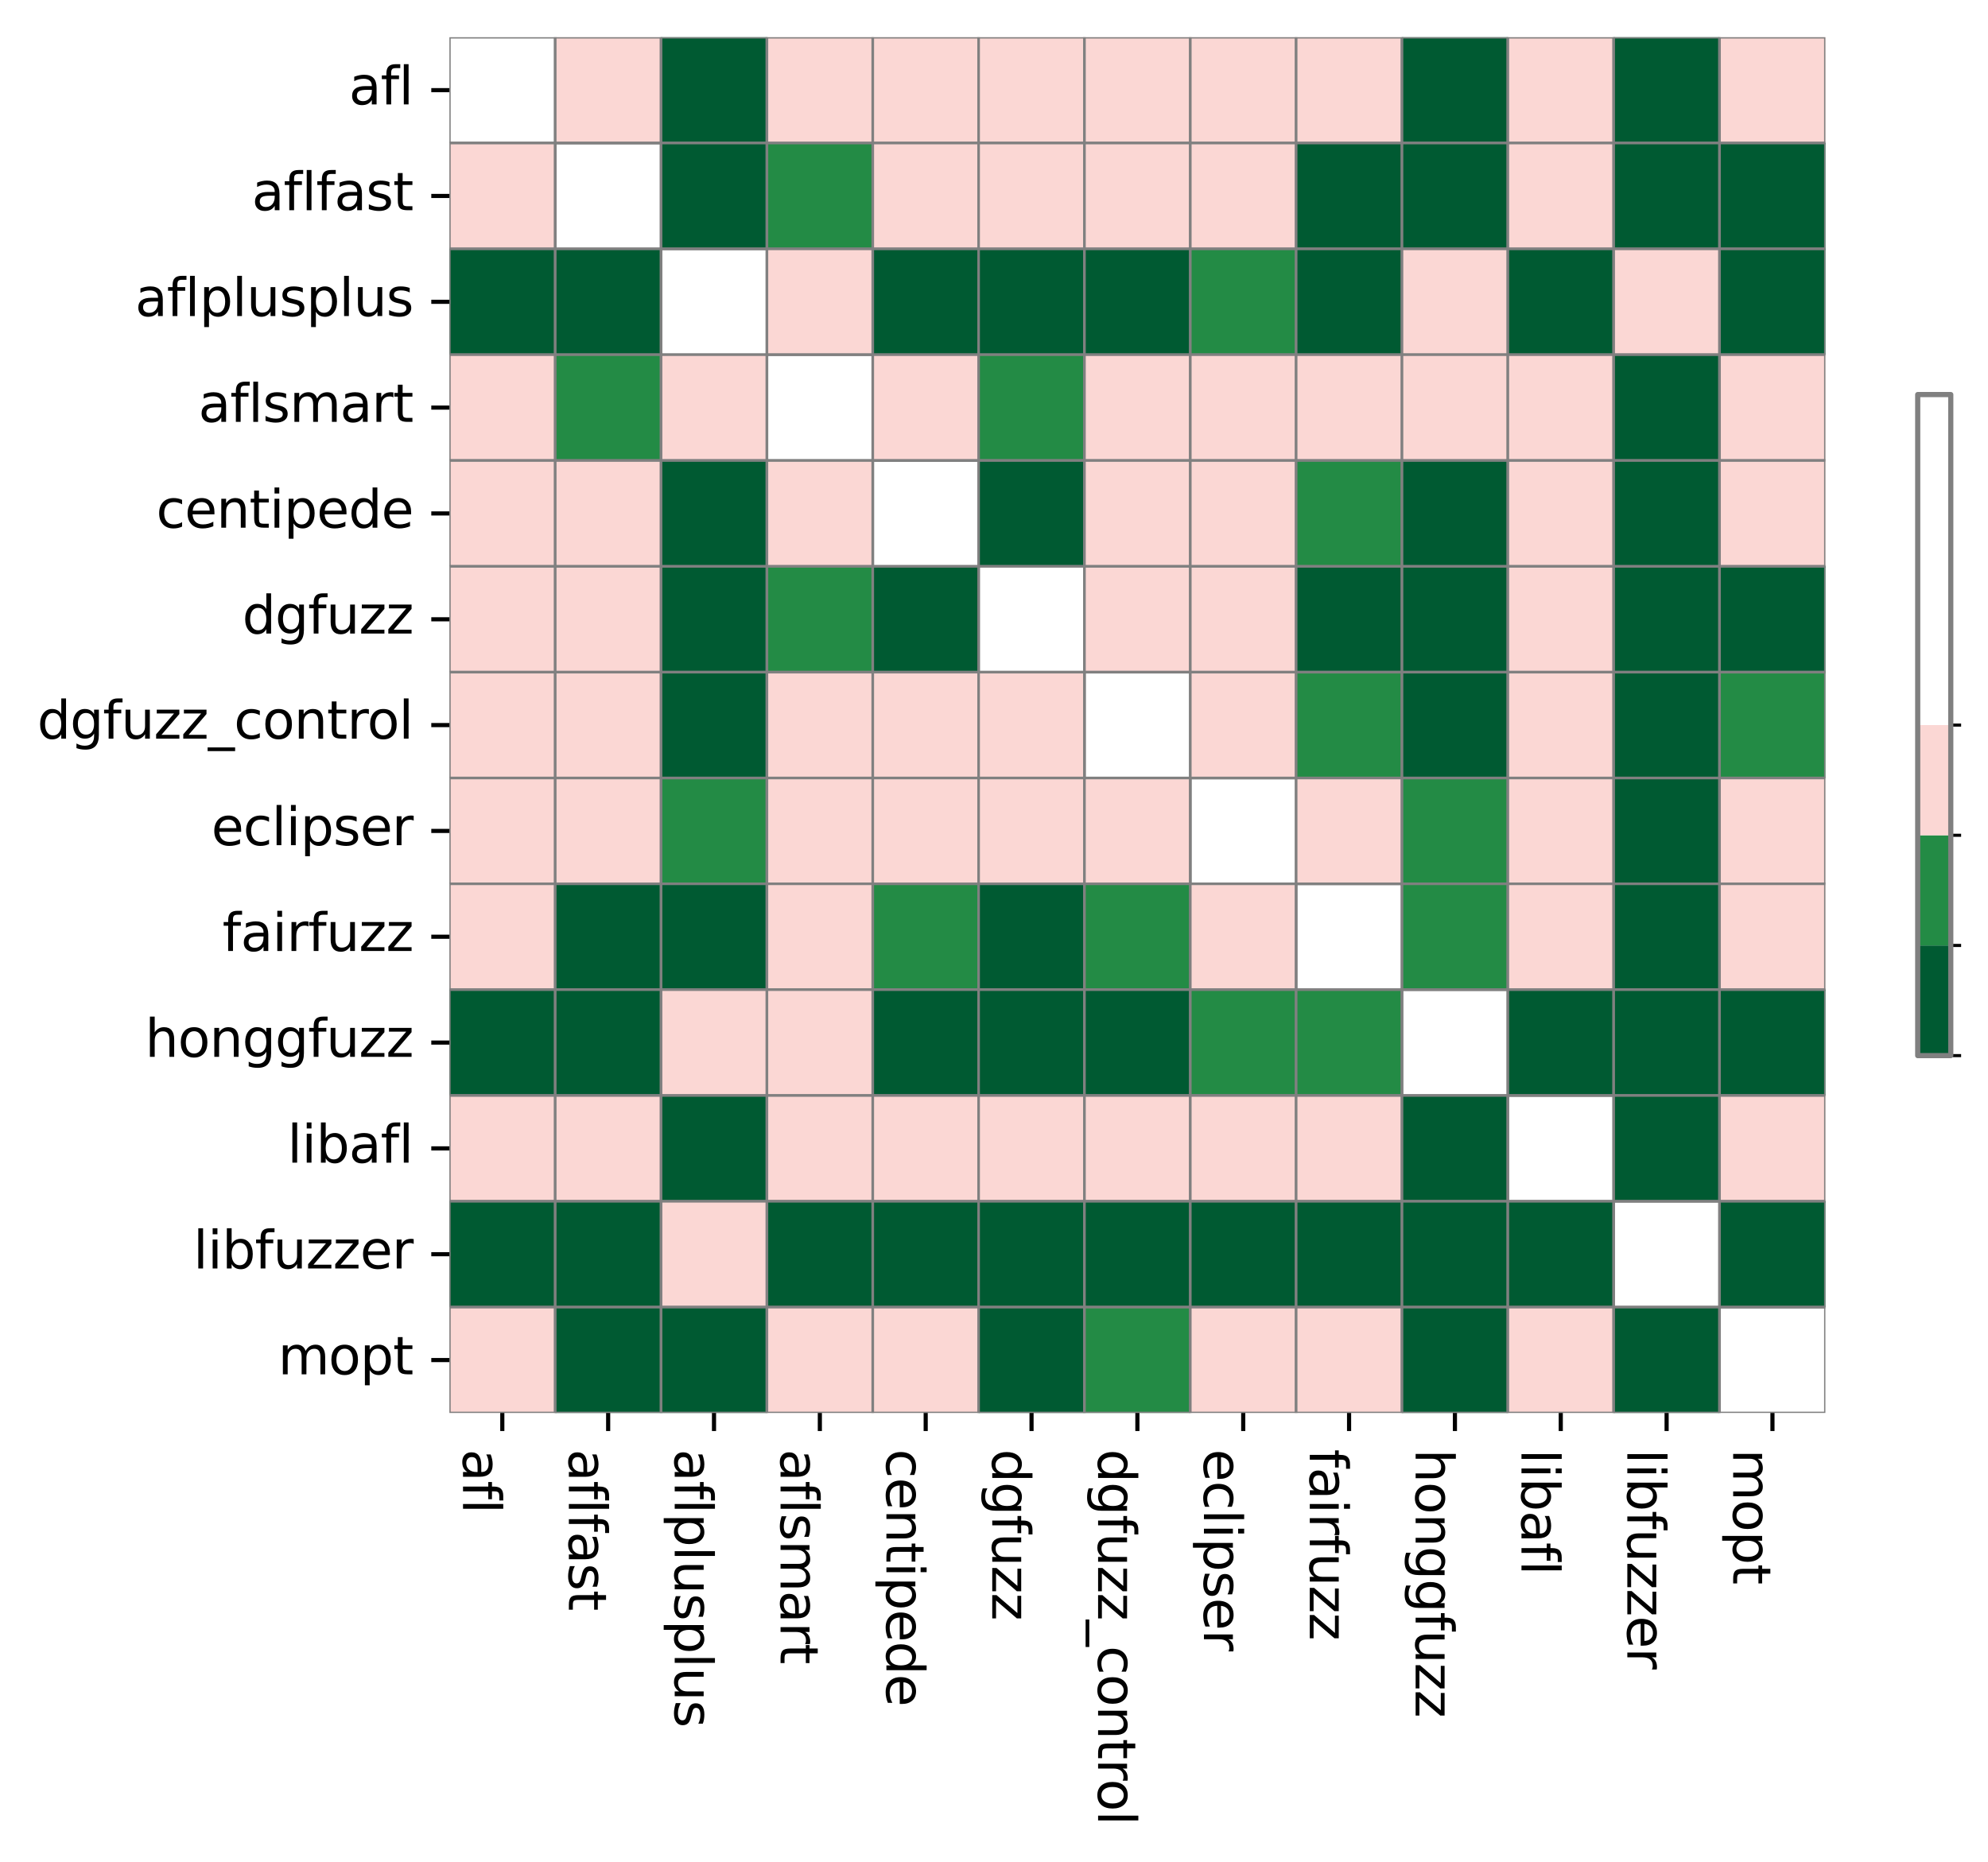 <?xml version="1.0" encoding="utf-8" standalone="no"?>
<!DOCTYPE svg PUBLIC "-//W3C//DTD SVG 1.1//EN"
  "http://www.w3.org/Graphics/SVG/1.1/DTD/svg11.dtd">
<svg xmlns:xlink="http://www.w3.org/1999/xlink" width="384.471pt" height="360.221pt" viewBox="0 0 384.471 360.221" xmlns="http://www.w3.org/2000/svg" version="1.1">
 <defs>
  <style type="text/css">*{stroke-linejoin: round; stroke-linecap: butt}</style>
 </defs>
 <g id="figure_1">
  <g id="patch_1">
   <path d="M 0 360.221 
L 384.471 360.221 
L 384.471 -0 
L 0 -0 
z
" style="fill: #ffffff"/>
  </g>
  <g id="axes_1">
   <g id="patch_2">
    <path d="M 86.909 273.312 
L 353.021 273.312 
L 353.021 7.2 
L 86.909 7.2 
z
" style="fill: #ffffff"/>
   </g>
   <g id="QuadMesh_1">
    <path d="M 86.909 7.2 
L 107.38 7.2 
L 107.38 27.67 
L 86.909 27.67 
L 86.909 7.2 
" clip-path="url(#pbb1c120773)" style="fill: none; stroke: #808080; stroke-width: 0.5"/>
    <path d="M 107.38 7.2 
L 127.85 7.2 
L 127.85 27.67 
L 107.38 27.67 
L 107.38 7.2 
" clip-path="url(#pbb1c120773)" style="fill: #fbd7d4; stroke: #808080; stroke-width: 0.5"/>
    <path d="M 127.85 7.2 
L 148.32 7.2 
L 148.32 27.67 
L 127.85 27.67 
L 127.85 7.2 
" clip-path="url(#pbb1c120773)" style="fill: #005a32; stroke: #808080; stroke-width: 0.5"/>
    <path d="M 148.32 7.2 
L 168.79 7.2 
L 168.79 27.67 
L 148.32 27.67 
L 148.32 7.2 
" clip-path="url(#pbb1c120773)" style="fill: #fbd7d4; stroke: #808080; stroke-width: 0.5"/>
    <path d="M 168.79 7.2 
L 189.26 7.2 
L 189.26 27.67 
L 168.79 27.67 
L 168.79 7.2 
" clip-path="url(#pbb1c120773)" style="fill: #fbd7d4; stroke: #808080; stroke-width: 0.5"/>
    <path d="M 189.26 7.2 
L 209.73 7.2 
L 209.73 27.67 
L 189.26 27.67 
L 189.26 7.2 
" clip-path="url(#pbb1c120773)" style="fill: #fbd7d4; stroke: #808080; stroke-width: 0.5"/>
    <path d="M 209.73 7.2 
L 230.2 7.2 
L 230.2 27.67 
L 209.73 27.67 
L 209.73 7.2 
" clip-path="url(#pbb1c120773)" style="fill: #fbd7d4; stroke: #808080; stroke-width: 0.5"/>
    <path d="M 230.2 7.2 
L 250.671 7.2 
L 250.671 27.67 
L 230.2 27.67 
L 230.2 7.2 
" clip-path="url(#pbb1c120773)" style="fill: #fbd7d4; stroke: #808080; stroke-width: 0.5"/>
    <path d="M 250.671 7.2 
L 271.141 7.2 
L 271.141 27.67 
L 250.671 27.67 
L 250.671 7.2 
" clip-path="url(#pbb1c120773)" style="fill: #fbd7d4; stroke: #808080; stroke-width: 0.5"/>
    <path d="M 271.141 7.2 
L 291.611 7.2 
L 291.611 27.67 
L 271.141 27.67 
L 271.141 7.2 
" clip-path="url(#pbb1c120773)" style="fill: #005a32; stroke: #808080; stroke-width: 0.5"/>
    <path d="M 291.611 7.2 
L 312.081 7.2 
L 312.081 27.67 
L 291.611 27.67 
L 291.611 7.2 
" clip-path="url(#pbb1c120773)" style="fill: #fbd7d4; stroke: #808080; stroke-width: 0.5"/>
    <path d="M 312.081 7.2 
L 332.551 7.2 
L 332.551 27.67 
L 312.081 27.67 
L 312.081 7.2 
" clip-path="url(#pbb1c120773)" style="fill: #005a32; stroke: #808080; stroke-width: 0.5"/>
    <path d="M 332.551 7.2 
L 353.021 7.2 
L 353.021 27.67 
L 332.551 27.67 
L 332.551 7.2 
" clip-path="url(#pbb1c120773)" style="fill: #fbd7d4; stroke: #808080; stroke-width: 0.5"/>
    <path d="M 86.909 27.67 
L 107.38 27.67 
L 107.38 48.14 
L 86.909 48.14 
L 86.909 27.67 
" clip-path="url(#pbb1c120773)" style="fill: #fbd7d4; stroke: #808080; stroke-width: 0.5"/>
    <path d="M 107.38 27.67 
L 127.85 27.67 
L 127.85 48.14 
L 107.38 48.14 
L 107.38 27.67 
" clip-path="url(#pbb1c120773)" style="fill: none; stroke: #808080; stroke-width: 0.5"/>
    <path d="M 127.85 27.67 
L 148.32 27.67 
L 148.32 48.14 
L 127.85 48.14 
L 127.85 27.67 
" clip-path="url(#pbb1c120773)" style="fill: #005a32; stroke: #808080; stroke-width: 0.5"/>
    <path d="M 148.32 27.67 
L 168.79 27.67 
L 168.79 48.14 
L 148.32 48.14 
L 148.32 27.67 
" clip-path="url(#pbb1c120773)" style="fill: #238b45; stroke: #808080; stroke-width: 0.5"/>
    <path d="M 168.79 27.67 
L 189.26 27.67 
L 189.26 48.14 
L 168.79 48.14 
L 168.79 27.67 
" clip-path="url(#pbb1c120773)" style="fill: #fbd7d4; stroke: #808080; stroke-width: 0.5"/>
    <path d="M 189.26 27.67 
L 209.73 27.67 
L 209.73 48.14 
L 189.26 48.14 
L 189.26 27.67 
" clip-path="url(#pbb1c120773)" style="fill: #fbd7d4; stroke: #808080; stroke-width: 0.5"/>
    <path d="M 209.73 27.67 
L 230.2 27.67 
L 230.2 48.14 
L 209.73 48.14 
L 209.73 27.67 
" clip-path="url(#pbb1c120773)" style="fill: #fbd7d4; stroke: #808080; stroke-width: 0.5"/>
    <path d="M 230.2 27.67 
L 250.671 27.67 
L 250.671 48.14 
L 230.2 48.14 
L 230.2 27.67 
" clip-path="url(#pbb1c120773)" style="fill: #fbd7d4; stroke: #808080; stroke-width: 0.5"/>
    <path d="M 250.671 27.67 
L 271.141 27.67 
L 271.141 48.14 
L 250.671 48.14 
L 250.671 27.67 
" clip-path="url(#pbb1c120773)" style="fill: #005a32; stroke: #808080; stroke-width: 0.5"/>
    <path d="M 271.141 27.67 
L 291.611 27.67 
L 291.611 48.14 
L 271.141 48.14 
L 271.141 27.67 
" clip-path="url(#pbb1c120773)" style="fill: #005a32; stroke: #808080; stroke-width: 0.5"/>
    <path d="M 291.611 27.67 
L 312.081 27.67 
L 312.081 48.14 
L 291.611 48.14 
L 291.611 27.67 
" clip-path="url(#pbb1c120773)" style="fill: #fbd7d4; stroke: #808080; stroke-width: 0.5"/>
    <path d="M 312.081 27.67 
L 332.551 27.67 
L 332.551 48.14 
L 312.081 48.14 
L 312.081 27.67 
" clip-path="url(#pbb1c120773)" style="fill: #005a32; stroke: #808080; stroke-width: 0.5"/>
    <path d="M 332.551 27.67 
L 353.021 27.67 
L 353.021 48.14 
L 332.551 48.14 
L 332.551 27.67 
" clip-path="url(#pbb1c120773)" style="fill: #005a32; stroke: #808080; stroke-width: 0.5"/>
    <path d="M 86.909 48.14 
L 107.38 48.14 
L 107.38 68.61 
L 86.909 68.61 
L 86.909 48.14 
" clip-path="url(#pbb1c120773)" style="fill: #005a32; stroke: #808080; stroke-width: 0.5"/>
    <path d="M 107.38 48.14 
L 127.85 48.14 
L 127.85 68.61 
L 107.38 68.61 
L 107.38 48.14 
" clip-path="url(#pbb1c120773)" style="fill: #005a32; stroke: #808080; stroke-width: 0.5"/>
    <path d="M 127.85 48.14 
L 148.32 48.14 
L 148.32 68.61 
L 127.85 68.61 
L 127.85 48.14 
" clip-path="url(#pbb1c120773)" style="fill: none; stroke: #808080; stroke-width: 0.5"/>
    <path d="M 148.32 48.14 
L 168.79 48.14 
L 168.79 68.61 
L 148.32 68.61 
L 148.32 48.14 
" clip-path="url(#pbb1c120773)" style="fill: #fbd7d4; stroke: #808080; stroke-width: 0.5"/>
    <path d="M 168.79 48.14 
L 189.26 48.14 
L 189.26 68.61 
L 168.79 68.61 
L 168.79 48.14 
" clip-path="url(#pbb1c120773)" style="fill: #005a32; stroke: #808080; stroke-width: 0.5"/>
    <path d="M 189.26 48.14 
L 209.73 48.14 
L 209.73 68.61 
L 189.26 68.61 
L 189.26 48.14 
" clip-path="url(#pbb1c120773)" style="fill: #005a32; stroke: #808080; stroke-width: 0.5"/>
    <path d="M 209.73 48.14 
L 230.2 48.14 
L 230.2 68.61 
L 209.73 68.61 
L 209.73 48.14 
" clip-path="url(#pbb1c120773)" style="fill: #005a32; stroke: #808080; stroke-width: 0.5"/>
    <path d="M 230.2 48.14 
L 250.671 48.14 
L 250.671 68.61 
L 230.2 68.61 
L 230.2 48.14 
" clip-path="url(#pbb1c120773)" style="fill: #238b45; stroke: #808080; stroke-width: 0.5"/>
    <path d="M 250.671 48.14 
L 271.141 48.14 
L 271.141 68.61 
L 250.671 68.61 
L 250.671 48.14 
" clip-path="url(#pbb1c120773)" style="fill: #005a32; stroke: #808080; stroke-width: 0.5"/>
    <path d="M 271.141 48.14 
L 291.611 48.14 
L 291.611 68.61 
L 271.141 68.61 
L 271.141 48.14 
" clip-path="url(#pbb1c120773)" style="fill: #fbd7d4; stroke: #808080; stroke-width: 0.5"/>
    <path d="M 291.611 48.14 
L 312.081 48.14 
L 312.081 68.61 
L 291.611 68.61 
L 291.611 48.14 
" clip-path="url(#pbb1c120773)" style="fill: #005a32; stroke: #808080; stroke-width: 0.5"/>
    <path d="M 312.081 48.14 
L 332.551 48.14 
L 332.551 68.61 
L 312.081 68.61 
L 312.081 48.14 
" clip-path="url(#pbb1c120773)" style="fill: #fbd7d4; stroke: #808080; stroke-width: 0.5"/>
    <path d="M 332.551 48.14 
L 353.021 48.14 
L 353.021 68.61 
L 332.551 68.61 
L 332.551 48.14 
" clip-path="url(#pbb1c120773)" style="fill: #005a32; stroke: #808080; stroke-width: 0.5"/>
    <path d="M 86.909 68.61 
L 107.38 68.61 
L 107.38 89.081 
L 86.909 89.081 
L 86.909 68.61 
" clip-path="url(#pbb1c120773)" style="fill: #fbd7d4; stroke: #808080; stroke-width: 0.5"/>
    <path d="M 107.38 68.61 
L 127.85 68.61 
L 127.85 89.081 
L 107.38 89.081 
L 107.38 68.61 
" clip-path="url(#pbb1c120773)" style="fill: #238b45; stroke: #808080; stroke-width: 0.5"/>
    <path d="M 127.85 68.61 
L 148.32 68.61 
L 148.32 89.081 
L 127.85 89.081 
L 127.85 68.61 
" clip-path="url(#pbb1c120773)" style="fill: #fbd7d4; stroke: #808080; stroke-width: 0.5"/>
    <path d="M 148.32 68.61 
L 168.79 68.61 
L 168.79 89.081 
L 148.32 89.081 
L 148.32 68.61 
" clip-path="url(#pbb1c120773)" style="fill: none; stroke: #808080; stroke-width: 0.5"/>
    <path d="M 168.79 68.61 
L 189.26 68.61 
L 189.26 89.081 
L 168.79 89.081 
L 168.79 68.61 
" clip-path="url(#pbb1c120773)" style="fill: #fbd7d4; stroke: #808080; stroke-width: 0.5"/>
    <path d="M 189.26 68.61 
L 209.73 68.61 
L 209.73 89.081 
L 189.26 89.081 
L 189.26 68.61 
" clip-path="url(#pbb1c120773)" style="fill: #238b45; stroke: #808080; stroke-width: 0.5"/>
    <path d="M 209.73 68.61 
L 230.2 68.61 
L 230.2 89.081 
L 209.73 89.081 
L 209.73 68.61 
" clip-path="url(#pbb1c120773)" style="fill: #fbd7d4; stroke: #808080; stroke-width: 0.5"/>
    <path d="M 230.2 68.61 
L 250.671 68.61 
L 250.671 89.081 
L 230.2 89.081 
L 230.2 68.61 
" clip-path="url(#pbb1c120773)" style="fill: #fbd7d4; stroke: #808080; stroke-width: 0.5"/>
    <path d="M 250.671 68.61 
L 271.141 68.61 
L 271.141 89.081 
L 250.671 89.081 
L 250.671 68.61 
" clip-path="url(#pbb1c120773)" style="fill: #fbd7d4; stroke: #808080; stroke-width: 0.5"/>
    <path d="M 271.141 68.61 
L 291.611 68.61 
L 291.611 89.081 
L 271.141 89.081 
L 271.141 68.61 
" clip-path="url(#pbb1c120773)" style="fill: #fbd7d4; stroke: #808080; stroke-width: 0.5"/>
    <path d="M 291.611 68.61 
L 312.081 68.61 
L 312.081 89.081 
L 291.611 89.081 
L 291.611 68.61 
" clip-path="url(#pbb1c120773)" style="fill: #fbd7d4; stroke: #808080; stroke-width: 0.5"/>
    <path d="M 312.081 68.61 
L 332.551 68.61 
L 332.551 89.081 
L 312.081 89.081 
L 312.081 68.61 
" clip-path="url(#pbb1c120773)" style="fill: #005a32; stroke: #808080; stroke-width: 0.5"/>
    <path d="M 332.551 68.61 
L 353.021 68.61 
L 353.021 89.081 
L 332.551 89.081 
L 332.551 68.61 
" clip-path="url(#pbb1c120773)" style="fill: #fbd7d4; stroke: #808080; stroke-width: 0.5"/>
    <path d="M 86.909 89.081 
L 107.38 89.081 
L 107.38 109.551 
L 86.909 109.551 
L 86.909 89.081 
" clip-path="url(#pbb1c120773)" style="fill: #fbd7d4; stroke: #808080; stroke-width: 0.5"/>
    <path d="M 107.38 89.081 
L 127.85 89.081 
L 127.85 109.551 
L 107.38 109.551 
L 107.38 89.081 
" clip-path="url(#pbb1c120773)" style="fill: #fbd7d4; stroke: #808080; stroke-width: 0.5"/>
    <path d="M 127.85 89.081 
L 148.32 89.081 
L 148.32 109.551 
L 127.85 109.551 
L 127.85 89.081 
" clip-path="url(#pbb1c120773)" style="fill: #005a32; stroke: #808080; stroke-width: 0.5"/>
    <path d="M 148.32 89.081 
L 168.79 89.081 
L 168.79 109.551 
L 148.32 109.551 
L 148.32 89.081 
" clip-path="url(#pbb1c120773)" style="fill: #fbd7d4; stroke: #808080; stroke-width: 0.5"/>
    <path d="M 168.79 89.081 
L 189.26 89.081 
L 189.26 109.551 
L 168.79 109.551 
L 168.79 89.081 
" clip-path="url(#pbb1c120773)" style="fill: none; stroke: #808080; stroke-width: 0.5"/>
    <path d="M 189.26 89.081 
L 209.73 89.081 
L 209.73 109.551 
L 189.26 109.551 
L 189.26 89.081 
" clip-path="url(#pbb1c120773)" style="fill: #005a32; stroke: #808080; stroke-width: 0.5"/>
    <path d="M 209.73 89.081 
L 230.2 89.081 
L 230.2 109.551 
L 209.73 109.551 
L 209.73 89.081 
" clip-path="url(#pbb1c120773)" style="fill: #fbd7d4; stroke: #808080; stroke-width: 0.5"/>
    <path d="M 230.2 89.081 
L 250.671 89.081 
L 250.671 109.551 
L 230.2 109.551 
L 230.2 89.081 
" clip-path="url(#pbb1c120773)" style="fill: #fbd7d4; stroke: #808080; stroke-width: 0.5"/>
    <path d="M 250.671 89.081 
L 271.141 89.081 
L 271.141 109.551 
L 250.671 109.551 
L 250.671 89.081 
" clip-path="url(#pbb1c120773)" style="fill: #238b45; stroke: #808080; stroke-width: 0.5"/>
    <path d="M 271.141 89.081 
L 291.611 89.081 
L 291.611 109.551 
L 271.141 109.551 
L 271.141 89.081 
" clip-path="url(#pbb1c120773)" style="fill: #005a32; stroke: #808080; stroke-width: 0.5"/>
    <path d="M 291.611 89.081 
L 312.081 89.081 
L 312.081 109.551 
L 291.611 109.551 
L 291.611 89.081 
" clip-path="url(#pbb1c120773)" style="fill: #fbd7d4; stroke: #808080; stroke-width: 0.5"/>
    <path d="M 312.081 89.081 
L 332.551 89.081 
L 332.551 109.551 
L 312.081 109.551 
L 312.081 89.081 
" clip-path="url(#pbb1c120773)" style="fill: #005a32; stroke: #808080; stroke-width: 0.5"/>
    <path d="M 332.551 89.081 
L 353.021 89.081 
L 353.021 109.551 
L 332.551 109.551 
L 332.551 89.081 
" clip-path="url(#pbb1c120773)" style="fill: #fbd7d4; stroke: #808080; stroke-width: 0.5"/>
    <path d="M 86.909 109.551 
L 107.38 109.551 
L 107.38 130.021 
L 86.909 130.021 
L 86.909 109.551 
" clip-path="url(#pbb1c120773)" style="fill: #fbd7d4; stroke: #808080; stroke-width: 0.5"/>
    <path d="M 107.38 109.551 
L 127.85 109.551 
L 127.85 130.021 
L 107.38 130.021 
L 107.38 109.551 
" clip-path="url(#pbb1c120773)" style="fill: #fbd7d4; stroke: #808080; stroke-width: 0.5"/>
    <path d="M 127.85 109.551 
L 148.32 109.551 
L 148.32 130.021 
L 127.85 130.021 
L 127.85 109.551 
" clip-path="url(#pbb1c120773)" style="fill: #005a32; stroke: #808080; stroke-width: 0.5"/>
    <path d="M 148.32 109.551 
L 168.79 109.551 
L 168.79 130.021 
L 148.32 130.021 
L 148.32 109.551 
" clip-path="url(#pbb1c120773)" style="fill: #238b45; stroke: #808080; stroke-width: 0.5"/>
    <path d="M 168.79 109.551 
L 189.26 109.551 
L 189.26 130.021 
L 168.79 130.021 
L 168.79 109.551 
" clip-path="url(#pbb1c120773)" style="fill: #005a32; stroke: #808080; stroke-width: 0.5"/>
    <path d="M 189.26 109.551 
L 209.73 109.551 
L 209.73 130.021 
L 189.26 130.021 
L 189.26 109.551 
" clip-path="url(#pbb1c120773)" style="fill: none; stroke: #808080; stroke-width: 0.5"/>
    <path d="M 209.73 109.551 
L 230.2 109.551 
L 230.2 130.021 
L 209.73 130.021 
L 209.73 109.551 
" clip-path="url(#pbb1c120773)" style="fill: #fbd7d4; stroke: #808080; stroke-width: 0.5"/>
    <path d="M 230.2 109.551 
L 250.671 109.551 
L 250.671 130.021 
L 230.2 130.021 
L 230.2 109.551 
" clip-path="url(#pbb1c120773)" style="fill: #fbd7d4; stroke: #808080; stroke-width: 0.5"/>
    <path d="M 250.671 109.551 
L 271.141 109.551 
L 271.141 130.021 
L 250.671 130.021 
L 250.671 109.551 
" clip-path="url(#pbb1c120773)" style="fill: #005a32; stroke: #808080; stroke-width: 0.5"/>
    <path d="M 271.141 109.551 
L 291.611 109.551 
L 291.611 130.021 
L 271.141 130.021 
L 271.141 109.551 
" clip-path="url(#pbb1c120773)" style="fill: #005a32; stroke: #808080; stroke-width: 0.5"/>
    <path d="M 291.611 109.551 
L 312.081 109.551 
L 312.081 130.021 
L 291.611 130.021 
L 291.611 109.551 
" clip-path="url(#pbb1c120773)" style="fill: #fbd7d4; stroke: #808080; stroke-width: 0.5"/>
    <path d="M 312.081 109.551 
L 332.551 109.551 
L 332.551 130.021 
L 312.081 130.021 
L 312.081 109.551 
" clip-path="url(#pbb1c120773)" style="fill: #005a32; stroke: #808080; stroke-width: 0.5"/>
    <path d="M 332.551 109.551 
L 353.021 109.551 
L 353.021 130.021 
L 332.551 130.021 
L 332.551 109.551 
" clip-path="url(#pbb1c120773)" style="fill: #005a32; stroke: #808080; stroke-width: 0.5"/>
    <path d="M 86.909 130.021 
L 107.38 130.021 
L 107.38 150.491 
L 86.909 150.491 
L 86.909 130.021 
" clip-path="url(#pbb1c120773)" style="fill: #fbd7d4; stroke: #808080; stroke-width: 0.5"/>
    <path d="M 107.38 130.021 
L 127.85 130.021 
L 127.85 150.491 
L 107.38 150.491 
L 107.38 130.021 
" clip-path="url(#pbb1c120773)" style="fill: #fbd7d4; stroke: #808080; stroke-width: 0.5"/>
    <path d="M 127.85 130.021 
L 148.32 130.021 
L 148.32 150.491 
L 127.85 150.491 
L 127.85 130.021 
" clip-path="url(#pbb1c120773)" style="fill: #005a32; stroke: #808080; stroke-width: 0.5"/>
    <path d="M 148.32 130.021 
L 168.79 130.021 
L 168.79 150.491 
L 148.32 150.491 
L 148.32 130.021 
" clip-path="url(#pbb1c120773)" style="fill: #fbd7d4; stroke: #808080; stroke-width: 0.5"/>
    <path d="M 168.79 130.021 
L 189.26 130.021 
L 189.26 150.491 
L 168.79 150.491 
L 168.79 130.021 
" clip-path="url(#pbb1c120773)" style="fill: #fbd7d4; stroke: #808080; stroke-width: 0.5"/>
    <path d="M 189.26 130.021 
L 209.73 130.021 
L 209.73 150.491 
L 189.26 150.491 
L 189.26 130.021 
" clip-path="url(#pbb1c120773)" style="fill: #fbd7d4; stroke: #808080; stroke-width: 0.5"/>
    <path d="M 209.73 130.021 
L 230.2 130.021 
L 230.2 150.491 
L 209.73 150.491 
L 209.73 130.021 
" clip-path="url(#pbb1c120773)" style="fill: none; stroke: #808080; stroke-width: 0.5"/>
    <path d="M 230.2 130.021 
L 250.671 130.021 
L 250.671 150.491 
L 230.2 150.491 
L 230.2 130.021 
" clip-path="url(#pbb1c120773)" style="fill: #fbd7d4; stroke: #808080; stroke-width: 0.5"/>
    <path d="M 250.671 130.021 
L 271.141 130.021 
L 271.141 150.491 
L 250.671 150.491 
L 250.671 130.021 
" clip-path="url(#pbb1c120773)" style="fill: #238b45; stroke: #808080; stroke-width: 0.5"/>
    <path d="M 271.141 130.021 
L 291.611 130.021 
L 291.611 150.491 
L 271.141 150.491 
L 271.141 130.021 
" clip-path="url(#pbb1c120773)" style="fill: #005a32; stroke: #808080; stroke-width: 0.5"/>
    <path d="M 291.611 130.021 
L 312.081 130.021 
L 312.081 150.491 
L 291.611 150.491 
L 291.611 130.021 
" clip-path="url(#pbb1c120773)" style="fill: #fbd7d4; stroke: #808080; stroke-width: 0.5"/>
    <path d="M 312.081 130.021 
L 332.551 130.021 
L 332.551 150.491 
L 312.081 150.491 
L 312.081 130.021 
" clip-path="url(#pbb1c120773)" style="fill: #005a32; stroke: #808080; stroke-width: 0.5"/>
    <path d="M 332.551 130.021 
L 353.021 130.021 
L 353.021 150.491 
L 332.551 150.491 
L 332.551 130.021 
" clip-path="url(#pbb1c120773)" style="fill: #238b45; stroke: #808080; stroke-width: 0.5"/>
    <path d="M 86.909 150.491 
L 107.38 150.491 
L 107.38 170.961 
L 86.909 170.961 
L 86.909 150.491 
" clip-path="url(#pbb1c120773)" style="fill: #fbd7d4; stroke: #808080; stroke-width: 0.5"/>
    <path d="M 107.38 150.491 
L 127.85 150.491 
L 127.85 170.961 
L 107.38 170.961 
L 107.38 150.491 
" clip-path="url(#pbb1c120773)" style="fill: #fbd7d4; stroke: #808080; stroke-width: 0.5"/>
    <path d="M 127.85 150.491 
L 148.32 150.491 
L 148.32 170.961 
L 127.85 170.961 
L 127.85 150.491 
" clip-path="url(#pbb1c120773)" style="fill: #238b45; stroke: #808080; stroke-width: 0.5"/>
    <path d="M 148.32 150.491 
L 168.79 150.491 
L 168.79 170.961 
L 148.32 170.961 
L 148.32 150.491 
" clip-path="url(#pbb1c120773)" style="fill: #fbd7d4; stroke: #808080; stroke-width: 0.5"/>
    <path d="M 168.79 150.491 
L 189.26 150.491 
L 189.26 170.961 
L 168.79 170.961 
L 168.79 150.491 
" clip-path="url(#pbb1c120773)" style="fill: #fbd7d4; stroke: #808080; stroke-width: 0.5"/>
    <path d="M 189.26 150.491 
L 209.73 150.491 
L 209.73 170.961 
L 189.26 170.961 
L 189.26 150.491 
" clip-path="url(#pbb1c120773)" style="fill: #fbd7d4; stroke: #808080; stroke-width: 0.5"/>
    <path d="M 209.73 150.491 
L 230.2 150.491 
L 230.2 170.961 
L 209.73 170.961 
L 209.73 150.491 
" clip-path="url(#pbb1c120773)" style="fill: #fbd7d4; stroke: #808080; stroke-width: 0.5"/>
    <path d="M 230.2 150.491 
L 250.671 150.491 
L 250.671 170.961 
L 230.2 170.961 
L 230.2 150.491 
" clip-path="url(#pbb1c120773)" style="fill: none; stroke: #808080; stroke-width: 0.5"/>
    <path d="M 250.671 150.491 
L 271.141 150.491 
L 271.141 170.961 
L 250.671 170.961 
L 250.671 150.491 
" clip-path="url(#pbb1c120773)" style="fill: #fbd7d4; stroke: #808080; stroke-width: 0.5"/>
    <path d="M 271.141 150.491 
L 291.611 150.491 
L 291.611 170.961 
L 271.141 170.961 
L 271.141 150.491 
" clip-path="url(#pbb1c120773)" style="fill: #238b45; stroke: #808080; stroke-width: 0.5"/>
    <path d="M 291.611 150.491 
L 312.081 150.491 
L 312.081 170.961 
L 291.611 170.961 
L 291.611 150.491 
" clip-path="url(#pbb1c120773)" style="fill: #fbd7d4; stroke: #808080; stroke-width: 0.5"/>
    <path d="M 312.081 150.491 
L 332.551 150.491 
L 332.551 170.961 
L 312.081 170.961 
L 312.081 150.491 
" clip-path="url(#pbb1c120773)" style="fill: #005a32; stroke: #808080; stroke-width: 0.5"/>
    <path d="M 332.551 150.491 
L 353.021 150.491 
L 353.021 170.961 
L 332.551 170.961 
L 332.551 150.491 
" clip-path="url(#pbb1c120773)" style="fill: #fbd7d4; stroke: #808080; stroke-width: 0.5"/>
    <path d="M 86.909 170.961 
L 107.38 170.961 
L 107.38 191.431 
L 86.909 191.431 
L 86.909 170.961 
" clip-path="url(#pbb1c120773)" style="fill: #fbd7d4; stroke: #808080; stroke-width: 0.5"/>
    <path d="M 107.38 170.961 
L 127.85 170.961 
L 127.85 191.431 
L 107.38 191.431 
L 107.38 170.961 
" clip-path="url(#pbb1c120773)" style="fill: #005a32; stroke: #808080; stroke-width: 0.5"/>
    <path d="M 127.85 170.961 
L 148.32 170.961 
L 148.32 191.431 
L 127.85 191.431 
L 127.85 170.961 
" clip-path="url(#pbb1c120773)" style="fill: #005a32; stroke: #808080; stroke-width: 0.5"/>
    <path d="M 148.32 170.961 
L 168.79 170.961 
L 168.79 191.431 
L 148.32 191.431 
L 148.32 170.961 
" clip-path="url(#pbb1c120773)" style="fill: #fbd7d4; stroke: #808080; stroke-width: 0.5"/>
    <path d="M 168.79 170.961 
L 189.26 170.961 
L 189.26 191.431 
L 168.79 191.431 
L 168.79 170.961 
" clip-path="url(#pbb1c120773)" style="fill: #238b45; stroke: #808080; stroke-width: 0.5"/>
    <path d="M 189.26 170.961 
L 209.73 170.961 
L 209.73 191.431 
L 189.26 191.431 
L 189.26 170.961 
" clip-path="url(#pbb1c120773)" style="fill: #005a32; stroke: #808080; stroke-width: 0.5"/>
    <path d="M 209.73 170.961 
L 230.2 170.961 
L 230.2 191.431 
L 209.73 191.431 
L 209.73 170.961 
" clip-path="url(#pbb1c120773)" style="fill: #238b45; stroke: #808080; stroke-width: 0.5"/>
    <path d="M 230.2 170.961 
L 250.671 170.961 
L 250.671 191.431 
L 230.2 191.431 
L 230.2 170.961 
" clip-path="url(#pbb1c120773)" style="fill: #fbd7d4; stroke: #808080; stroke-width: 0.5"/>
    <path d="M 250.671 170.961 
L 271.141 170.961 
L 271.141 191.431 
L 250.671 191.431 
L 250.671 170.961 
" clip-path="url(#pbb1c120773)" style="fill: none; stroke: #808080; stroke-width: 0.5"/>
    <path d="M 271.141 170.961 
L 291.611 170.961 
L 291.611 191.431 
L 271.141 191.431 
L 271.141 170.961 
" clip-path="url(#pbb1c120773)" style="fill: #238b45; stroke: #808080; stroke-width: 0.5"/>
    <path d="M 291.611 170.961 
L 312.081 170.961 
L 312.081 191.431 
L 291.611 191.431 
L 291.611 170.961 
" clip-path="url(#pbb1c120773)" style="fill: #fbd7d4; stroke: #808080; stroke-width: 0.5"/>
    <path d="M 312.081 170.961 
L 332.551 170.961 
L 332.551 191.431 
L 312.081 191.431 
L 312.081 170.961 
" clip-path="url(#pbb1c120773)" style="fill: #005a32; stroke: #808080; stroke-width: 0.5"/>
    <path d="M 332.551 170.961 
L 353.021 170.961 
L 353.021 191.431 
L 332.551 191.431 
L 332.551 170.961 
" clip-path="url(#pbb1c120773)" style="fill: #fbd7d4; stroke: #808080; stroke-width: 0.5"/>
    <path d="M 86.909 191.431 
L 107.38 191.431 
L 107.38 211.902 
L 86.909 211.902 
L 86.909 191.431 
" clip-path="url(#pbb1c120773)" style="fill: #005a32; stroke: #808080; stroke-width: 0.5"/>
    <path d="M 107.38 191.431 
L 127.85 191.431 
L 127.85 211.902 
L 107.38 211.902 
L 107.38 191.431 
" clip-path="url(#pbb1c120773)" style="fill: #005a32; stroke: #808080; stroke-width: 0.5"/>
    <path d="M 127.85 191.431 
L 148.32 191.431 
L 148.32 211.902 
L 127.85 211.902 
L 127.85 191.431 
" clip-path="url(#pbb1c120773)" style="fill: #fbd7d4; stroke: #808080; stroke-width: 0.5"/>
    <path d="M 148.32 191.431 
L 168.79 191.431 
L 168.79 211.902 
L 148.32 211.902 
L 148.32 191.431 
" clip-path="url(#pbb1c120773)" style="fill: #fbd7d4; stroke: #808080; stroke-width: 0.5"/>
    <path d="M 168.79 191.431 
L 189.26 191.431 
L 189.26 211.902 
L 168.79 211.902 
L 168.79 191.431 
" clip-path="url(#pbb1c120773)" style="fill: #005a32; stroke: #808080; stroke-width: 0.5"/>
    <path d="M 189.26 191.431 
L 209.73 191.431 
L 209.73 211.902 
L 189.26 211.902 
L 189.26 191.431 
" clip-path="url(#pbb1c120773)" style="fill: #005a32; stroke: #808080; stroke-width: 0.5"/>
    <path d="M 209.73 191.431 
L 230.2 191.431 
L 230.2 211.902 
L 209.73 211.902 
L 209.73 191.431 
" clip-path="url(#pbb1c120773)" style="fill: #005a32; stroke: #808080; stroke-width: 0.5"/>
    <path d="M 230.2 191.431 
L 250.671 191.431 
L 250.671 211.902 
L 230.2 211.902 
L 230.2 191.431 
" clip-path="url(#pbb1c120773)" style="fill: #238b45; stroke: #808080; stroke-width: 0.5"/>
    <path d="M 250.671 191.431 
L 271.141 191.431 
L 271.141 211.902 
L 250.671 211.902 
L 250.671 191.431 
" clip-path="url(#pbb1c120773)" style="fill: #238b45; stroke: #808080; stroke-width: 0.5"/>
    <path d="M 271.141 191.431 
L 291.611 191.431 
L 291.611 211.902 
L 271.141 211.902 
L 271.141 191.431 
" clip-path="url(#pbb1c120773)" style="fill: none; stroke: #808080; stroke-width: 0.5"/>
    <path d="M 291.611 191.431 
L 312.081 191.431 
L 312.081 211.902 
L 291.611 211.902 
L 291.611 191.431 
" clip-path="url(#pbb1c120773)" style="fill: #005a32; stroke: #808080; stroke-width: 0.5"/>
    <path d="M 312.081 191.431 
L 332.551 191.431 
L 332.551 211.902 
L 312.081 211.902 
L 312.081 191.431 
" clip-path="url(#pbb1c120773)" style="fill: #005a32; stroke: #808080; stroke-width: 0.5"/>
    <path d="M 332.551 191.431 
L 353.021 191.431 
L 353.021 211.902 
L 332.551 211.902 
L 332.551 191.431 
" clip-path="url(#pbb1c120773)" style="fill: #005a32; stroke: #808080; stroke-width: 0.5"/>
    <path d="M 86.909 211.902 
L 107.38 211.902 
L 107.38 232.372 
L 86.909 232.372 
L 86.909 211.902 
" clip-path="url(#pbb1c120773)" style="fill: #fbd7d4; stroke: #808080; stroke-width: 0.5"/>
    <path d="M 107.38 211.902 
L 127.85 211.902 
L 127.85 232.372 
L 107.38 232.372 
L 107.38 211.902 
" clip-path="url(#pbb1c120773)" style="fill: #fbd7d4; stroke: #808080; stroke-width: 0.5"/>
    <path d="M 127.85 211.902 
L 148.32 211.902 
L 148.32 232.372 
L 127.85 232.372 
L 127.85 211.902 
" clip-path="url(#pbb1c120773)" style="fill: #005a32; stroke: #808080; stroke-width: 0.5"/>
    <path d="M 148.32 211.902 
L 168.79 211.902 
L 168.79 232.372 
L 148.32 232.372 
L 148.32 211.902 
" clip-path="url(#pbb1c120773)" style="fill: #fbd7d4; stroke: #808080; stroke-width: 0.5"/>
    <path d="M 168.79 211.902 
L 189.26 211.902 
L 189.26 232.372 
L 168.79 232.372 
L 168.79 211.902 
" clip-path="url(#pbb1c120773)" style="fill: #fbd7d4; stroke: #808080; stroke-width: 0.5"/>
    <path d="M 189.26 211.902 
L 209.73 211.902 
L 209.73 232.372 
L 189.26 232.372 
L 189.26 211.902 
" clip-path="url(#pbb1c120773)" style="fill: #fbd7d4; stroke: #808080; stroke-width: 0.5"/>
    <path d="M 209.73 211.902 
L 230.2 211.902 
L 230.2 232.372 
L 209.73 232.372 
L 209.73 211.902 
" clip-path="url(#pbb1c120773)" style="fill: #fbd7d4; stroke: #808080; stroke-width: 0.5"/>
    <path d="M 230.2 211.902 
L 250.671 211.902 
L 250.671 232.372 
L 230.2 232.372 
L 230.2 211.902 
" clip-path="url(#pbb1c120773)" style="fill: #fbd7d4; stroke: #808080; stroke-width: 0.5"/>
    <path d="M 250.671 211.902 
L 271.141 211.902 
L 271.141 232.372 
L 250.671 232.372 
L 250.671 211.902 
" clip-path="url(#pbb1c120773)" style="fill: #fbd7d4; stroke: #808080; stroke-width: 0.5"/>
    <path d="M 271.141 211.902 
L 291.611 211.902 
L 291.611 232.372 
L 271.141 232.372 
L 271.141 211.902 
" clip-path="url(#pbb1c120773)" style="fill: #005a32; stroke: #808080; stroke-width: 0.5"/>
    <path d="M 291.611 211.902 
L 312.081 211.902 
L 312.081 232.372 
L 291.611 232.372 
L 291.611 211.902 
" clip-path="url(#pbb1c120773)" style="fill: none; stroke: #808080; stroke-width: 0.5"/>
    <path d="M 312.081 211.902 
L 332.551 211.902 
L 332.551 232.372 
L 312.081 232.372 
L 312.081 211.902 
" clip-path="url(#pbb1c120773)" style="fill: #005a32; stroke: #808080; stroke-width: 0.5"/>
    <path d="M 332.551 211.902 
L 353.021 211.902 
L 353.021 232.372 
L 332.551 232.372 
L 332.551 211.902 
" clip-path="url(#pbb1c120773)" style="fill: #fbd7d4; stroke: #808080; stroke-width: 0.5"/>
    <path d="M 86.909 232.372 
L 107.38 232.372 
L 107.38 252.842 
L 86.909 252.842 
L 86.909 232.372 
" clip-path="url(#pbb1c120773)" style="fill: #005a32; stroke: #808080; stroke-width: 0.5"/>
    <path d="M 107.38 232.372 
L 127.85 232.372 
L 127.85 252.842 
L 107.38 252.842 
L 107.38 232.372 
" clip-path="url(#pbb1c120773)" style="fill: #005a32; stroke: #808080; stroke-width: 0.5"/>
    <path d="M 127.85 232.372 
L 148.32 232.372 
L 148.32 252.842 
L 127.85 252.842 
L 127.85 232.372 
" clip-path="url(#pbb1c120773)" style="fill: #fbd7d4; stroke: #808080; stroke-width: 0.5"/>
    <path d="M 148.32 232.372 
L 168.79 232.372 
L 168.79 252.842 
L 148.32 252.842 
L 148.32 232.372 
" clip-path="url(#pbb1c120773)" style="fill: #005a32; stroke: #808080; stroke-width: 0.5"/>
    <path d="M 168.79 232.372 
L 189.26 232.372 
L 189.26 252.842 
L 168.79 252.842 
L 168.79 232.372 
" clip-path="url(#pbb1c120773)" style="fill: #005a32; stroke: #808080; stroke-width: 0.5"/>
    <path d="M 189.26 232.372 
L 209.73 232.372 
L 209.73 252.842 
L 189.26 252.842 
L 189.26 232.372 
" clip-path="url(#pbb1c120773)" style="fill: #005a32; stroke: #808080; stroke-width: 0.5"/>
    <path d="M 209.73 232.372 
L 230.2 232.372 
L 230.2 252.842 
L 209.73 252.842 
L 209.73 232.372 
" clip-path="url(#pbb1c120773)" style="fill: #005a32; stroke: #808080; stroke-width: 0.5"/>
    <path d="M 230.2 232.372 
L 250.671 232.372 
L 250.671 252.842 
L 230.2 252.842 
L 230.2 232.372 
" clip-path="url(#pbb1c120773)" style="fill: #005a32; stroke: #808080; stroke-width: 0.5"/>
    <path d="M 250.671 232.372 
L 271.141 232.372 
L 271.141 252.842 
L 250.671 252.842 
L 250.671 232.372 
" clip-path="url(#pbb1c120773)" style="fill: #005a32; stroke: #808080; stroke-width: 0.5"/>
    <path d="M 271.141 232.372 
L 291.611 232.372 
L 291.611 252.842 
L 271.141 252.842 
L 271.141 232.372 
" clip-path="url(#pbb1c120773)" style="fill: #005a32; stroke: #808080; stroke-width: 0.5"/>
    <path d="M 291.611 232.372 
L 312.081 232.372 
L 312.081 252.842 
L 291.611 252.842 
L 291.611 232.372 
" clip-path="url(#pbb1c120773)" style="fill: #005a32; stroke: #808080; stroke-width: 0.5"/>
    <path d="M 312.081 232.372 
L 332.551 232.372 
L 332.551 252.842 
L 312.081 252.842 
L 312.081 232.372 
" clip-path="url(#pbb1c120773)" style="fill: none; stroke: #808080; stroke-width: 0.5"/>
    <path d="M 332.551 232.372 
L 353.021 232.372 
L 353.021 252.842 
L 332.551 252.842 
L 332.551 232.372 
" clip-path="url(#pbb1c120773)" style="fill: #005a32; stroke: #808080; stroke-width: 0.5"/>
    <path d="M 86.909 252.842 
L 107.38 252.842 
L 107.38 273.312 
L 86.909 273.312 
L 86.909 252.842 
" clip-path="url(#pbb1c120773)" style="fill: #fbd7d4; stroke: #808080; stroke-width: 0.5"/>
    <path d="M 107.38 252.842 
L 127.85 252.842 
L 127.85 273.312 
L 107.38 273.312 
L 107.38 252.842 
" clip-path="url(#pbb1c120773)" style="fill: #005a32; stroke: #808080; stroke-width: 0.5"/>
    <path d="M 127.85 252.842 
L 148.32 252.842 
L 148.32 273.312 
L 127.85 273.312 
L 127.85 252.842 
" clip-path="url(#pbb1c120773)" style="fill: #005a32; stroke: #808080; stroke-width: 0.5"/>
    <path d="M 148.32 252.842 
L 168.79 252.842 
L 168.79 273.312 
L 148.32 273.312 
L 148.32 252.842 
" clip-path="url(#pbb1c120773)" style="fill: #fbd7d4; stroke: #808080; stroke-width: 0.5"/>
    <path d="M 168.79 252.842 
L 189.26 252.842 
L 189.26 273.312 
L 168.79 273.312 
L 168.79 252.842 
" clip-path="url(#pbb1c120773)" style="fill: #fbd7d4; stroke: #808080; stroke-width: 0.5"/>
    <path d="M 189.26 252.842 
L 209.73 252.842 
L 209.73 273.312 
L 189.26 273.312 
L 189.26 252.842 
" clip-path="url(#pbb1c120773)" style="fill: #005a32; stroke: #808080; stroke-width: 0.5"/>
    <path d="M 209.73 252.842 
L 230.2 252.842 
L 230.2 273.312 
L 209.73 273.312 
L 209.73 252.842 
" clip-path="url(#pbb1c120773)" style="fill: #238b45; stroke: #808080; stroke-width: 0.5"/>
    <path d="M 230.2 252.842 
L 250.671 252.842 
L 250.671 273.312 
L 230.2 273.312 
L 230.2 252.842 
" clip-path="url(#pbb1c120773)" style="fill: #fbd7d4; stroke: #808080; stroke-width: 0.5"/>
    <path d="M 250.671 252.842 
L 271.141 252.842 
L 271.141 273.312 
L 250.671 273.312 
L 250.671 252.842 
" clip-path="url(#pbb1c120773)" style="fill: #fbd7d4; stroke: #808080; stroke-width: 0.5"/>
    <path d="M 271.141 252.842 
L 291.611 252.842 
L 291.611 273.312 
L 271.141 273.312 
L 271.141 252.842 
" clip-path="url(#pbb1c120773)" style="fill: #005a32; stroke: #808080; stroke-width: 0.5"/>
    <path d="M 291.611 252.842 
L 312.081 252.842 
L 312.081 273.312 
L 291.611 273.312 
L 291.611 252.842 
" clip-path="url(#pbb1c120773)" style="fill: #fbd7d4; stroke: #808080; stroke-width: 0.5"/>
    <path d="M 312.081 252.842 
L 332.551 252.842 
L 332.551 273.312 
L 312.081 273.312 
L 312.081 252.842 
" clip-path="url(#pbb1c120773)" style="fill: #005a32; stroke: #808080; stroke-width: 0.5"/>
    <path d="M 332.551 252.842 
L 353.021 252.842 
L 353.021 273.312 
L 332.551 273.312 
L 332.551 252.842 
" clip-path="url(#pbb1c120773)" style="fill: none; stroke: #808080; stroke-width: 0.5"/>
   </g>
   <g id="matplotlib.axis_1">
    <g id="xtick_1">
     <g id="line2d_1">
      <defs>
       <path id="m94ef4ea30f" d="M 0 0 
L 0 3.5 
" style="stroke: #000000; stroke-width: 0.8"/>
      </defs>
      <g>
       <use xlink:href="#m94ef4ea30f" x="97.144" y="273.312" style="stroke: #000000; stroke-width: 0.8"/>
      </g>
     </g>
     <g id="text_1">
      <!-- afl -->
      <g transform="translate(89.546 280.312) rotate(-270) scale(0.1 -0.1)">
       <defs>
        <path id="DejaVuSans-61" d="M 2194 1759 
Q 1497 1759 1228 1600 
Q 959 1441 959 1056 
Q 959 750 1161 570 
Q 1363 391 1709 391 
Q 2188 391 2477 730 
Q 2766 1069 2766 1631 
L 2766 1759 
L 2194 1759 
z
M 3341 1997 
L 3341 0 
L 2766 0 
L 2766 531 
Q 2569 213 2275 61 
Q 1981 -91 1556 -91 
Q 1019 -91 701 211 
Q 384 513 384 1019 
Q 384 1609 779 1909 
Q 1175 2209 1959 2209 
L 2766 2209 
L 2766 2266 
Q 2766 2663 2505 2880 
Q 2244 3097 1772 3097 
Q 1472 3097 1187 3025 
Q 903 2953 641 2809 
L 641 3341 
Q 956 3463 1253 3523 
Q 1550 3584 1831 3584 
Q 2591 3584 2966 3190 
Q 3341 2797 3341 1997 
z
" transform="scale(0.016)"/>
        <path id="DejaVuSans-66" d="M 2375 4863 
L 2375 4384 
L 1825 4384 
Q 1516 4384 1395 4259 
Q 1275 4134 1275 3809 
L 1275 3500 
L 2222 3500 
L 2222 3053 
L 1275 3053 
L 1275 0 
L 697 0 
L 697 3053 
L 147 3053 
L 147 3500 
L 697 3500 
L 697 3744 
Q 697 4328 969 4595 
Q 1241 4863 1831 4863 
L 2375 4863 
z
" transform="scale(0.016)"/>
        <path id="DejaVuSans-6c" d="M 603 4863 
L 1178 4863 
L 1178 0 
L 603 0 
L 603 4863 
z
" transform="scale(0.016)"/>
       </defs>
       <use xlink:href="#DejaVuSans-61"/>
       <use xlink:href="#DejaVuSans-66" x="61.279"/>
       <use xlink:href="#DejaVuSans-6c" x="96.484"/>
      </g>
     </g>
    </g>
    <g id="xtick_2">
     <g id="line2d_2">
      <g>
       <use xlink:href="#m94ef4ea30f" x="117.615" y="273.312" style="stroke: #000000; stroke-width: 0.8"/>
      </g>
     </g>
     <g id="text_2">
      <!-- aflfast -->
      <g transform="translate(110.016 280.312) rotate(-270) scale(0.1 -0.1)">
       <defs>
        <path id="DejaVuSans-73" d="M 2834 3397 
L 2834 2853 
Q 2591 2978 2328 3040 
Q 2066 3103 1784 3103 
Q 1356 3103 1142 2972 
Q 928 2841 928 2578 
Q 928 2378 1081 2264 
Q 1234 2150 1697 2047 
L 1894 2003 
Q 2506 1872 2764 1633 
Q 3022 1394 3022 966 
Q 3022 478 2636 193 
Q 2250 -91 1575 -91 
Q 1294 -91 989 -36 
Q 684 19 347 128 
L 347 722 
Q 666 556 975 473 
Q 1284 391 1588 391 
Q 1994 391 2212 530 
Q 2431 669 2431 922 
Q 2431 1156 2273 1281 
Q 2116 1406 1581 1522 
L 1381 1569 
Q 847 1681 609 1914 
Q 372 2147 372 2553 
Q 372 3047 722 3315 
Q 1072 3584 1716 3584 
Q 2034 3584 2315 3537 
Q 2597 3491 2834 3397 
z
" transform="scale(0.016)"/>
        <path id="DejaVuSans-74" d="M 1172 4494 
L 1172 3500 
L 2356 3500 
L 2356 3053 
L 1172 3053 
L 1172 1153 
Q 1172 725 1289 603 
Q 1406 481 1766 481 
L 2356 481 
L 2356 0 
L 1766 0 
Q 1100 0 847 248 
Q 594 497 594 1153 
L 594 3053 
L 172 3053 
L 172 3500 
L 594 3500 
L 594 4494 
L 1172 4494 
z
" transform="scale(0.016)"/>
       </defs>
       <use xlink:href="#DejaVuSans-61"/>
       <use xlink:href="#DejaVuSans-66" x="61.279"/>
       <use xlink:href="#DejaVuSans-6c" x="96.484"/>
       <use xlink:href="#DejaVuSans-66" x="124.268"/>
       <use xlink:href="#DejaVuSans-61" x="159.473"/>
       <use xlink:href="#DejaVuSans-73" x="220.752"/>
       <use xlink:href="#DejaVuSans-74" x="272.852"/>
      </g>
     </g>
    </g>
    <g id="xtick_3">
     <g id="line2d_3">
      <g>
       <use xlink:href="#m94ef4ea30f" x="138.085" y="273.312" style="stroke: #000000; stroke-width: 0.8"/>
      </g>
     </g>
     <g id="text_3">
      <!-- aflplusplus -->
      <g transform="translate(130.486 280.312) rotate(-270) scale(0.1 -0.1)">
       <defs>
        <path id="DejaVuSans-70" d="M 1159 525 
L 1159 -1331 
L 581 -1331 
L 581 3500 
L 1159 3500 
L 1159 2969 
Q 1341 3281 1617 3432 
Q 1894 3584 2278 3584 
Q 2916 3584 3314 3078 
Q 3713 2572 3713 1747 
Q 3713 922 3314 415 
Q 2916 -91 2278 -91 
Q 1894 -91 1617 61 
Q 1341 213 1159 525 
z
M 3116 1747 
Q 3116 2381 2855 2742 
Q 2594 3103 2138 3103 
Q 1681 3103 1420 2742 
Q 1159 2381 1159 1747 
Q 1159 1113 1420 752 
Q 1681 391 2138 391 
Q 2594 391 2855 752 
Q 3116 1113 3116 1747 
z
" transform="scale(0.016)"/>
        <path id="DejaVuSans-75" d="M 544 1381 
L 544 3500 
L 1119 3500 
L 1119 1403 
Q 1119 906 1312 657 
Q 1506 409 1894 409 
Q 2359 409 2629 706 
Q 2900 1003 2900 1516 
L 2900 3500 
L 3475 3500 
L 3475 0 
L 2900 0 
L 2900 538 
Q 2691 219 2414 64 
Q 2138 -91 1772 -91 
Q 1169 -91 856 284 
Q 544 659 544 1381 
z
M 1991 3584 
L 1991 3584 
z
" transform="scale(0.016)"/>
       </defs>
       <use xlink:href="#DejaVuSans-61"/>
       <use xlink:href="#DejaVuSans-66" x="61.279"/>
       <use xlink:href="#DejaVuSans-6c" x="96.484"/>
       <use xlink:href="#DejaVuSans-70" x="124.268"/>
       <use xlink:href="#DejaVuSans-6c" x="187.744"/>
       <use xlink:href="#DejaVuSans-75" x="215.527"/>
       <use xlink:href="#DejaVuSans-73" x="278.906"/>
       <use xlink:href="#DejaVuSans-70" x="331.006"/>
       <use xlink:href="#DejaVuSans-6c" x="394.482"/>
       <use xlink:href="#DejaVuSans-75" x="422.266"/>
       <use xlink:href="#DejaVuSans-73" x="485.645"/>
      </g>
     </g>
    </g>
    <g id="xtick_4">
     <g id="line2d_4">
      <g>
       <use xlink:href="#m94ef4ea30f" x="158.555" y="273.312" style="stroke: #000000; stroke-width: 0.8"/>
      </g>
     </g>
     <g id="text_4">
      <!-- aflsmart -->
      <g transform="translate(150.956 280.312) rotate(-270) scale(0.1 -0.1)">
       <defs>
        <path id="DejaVuSans-6d" d="M 3328 2828 
Q 3544 3216 3844 3400 
Q 4144 3584 4550 3584 
Q 5097 3584 5394 3201 
Q 5691 2819 5691 2113 
L 5691 0 
L 5113 0 
L 5113 2094 
Q 5113 2597 4934 2840 
Q 4756 3084 4391 3084 
Q 3944 3084 3684 2787 
Q 3425 2491 3425 1978 
L 3425 0 
L 2847 0 
L 2847 2094 
Q 2847 2600 2669 2842 
Q 2491 3084 2119 3084 
Q 1678 3084 1418 2786 
Q 1159 2488 1159 1978 
L 1159 0 
L 581 0 
L 581 3500 
L 1159 3500 
L 1159 2956 
Q 1356 3278 1631 3431 
Q 1906 3584 2284 3584 
Q 2666 3584 2933 3390 
Q 3200 3197 3328 2828 
z
" transform="scale(0.016)"/>
        <path id="DejaVuSans-72" d="M 2631 2963 
Q 2534 3019 2420 3045 
Q 2306 3072 2169 3072 
Q 1681 3072 1420 2755 
Q 1159 2438 1159 1844 
L 1159 0 
L 581 0 
L 581 3500 
L 1159 3500 
L 1159 2956 
Q 1341 3275 1631 3429 
Q 1922 3584 2338 3584 
Q 2397 3584 2469 3576 
Q 2541 3569 2628 3553 
L 2631 2963 
z
" transform="scale(0.016)"/>
       </defs>
       <use xlink:href="#DejaVuSans-61"/>
       <use xlink:href="#DejaVuSans-66" x="61.279"/>
       <use xlink:href="#DejaVuSans-6c" x="96.484"/>
       <use xlink:href="#DejaVuSans-73" x="124.268"/>
       <use xlink:href="#DejaVuSans-6d" x="176.367"/>
       <use xlink:href="#DejaVuSans-61" x="273.779"/>
       <use xlink:href="#DejaVuSans-72" x="335.059"/>
       <use xlink:href="#DejaVuSans-74" x="376.172"/>
      </g>
     </g>
    </g>
    <g id="xtick_5">
     <g id="line2d_5">
      <g>
       <use xlink:href="#m94ef4ea30f" x="179.025" y="273.312" style="stroke: #000000; stroke-width: 0.8"/>
      </g>
     </g>
     <g id="text_5">
      <!-- centipede -->
      <g transform="translate(171.427 280.312) rotate(-270) scale(0.1 -0.1)">
       <defs>
        <path id="DejaVuSans-63" d="M 3122 3366 
L 3122 2828 
Q 2878 2963 2633 3030 
Q 2388 3097 2138 3097 
Q 1578 3097 1268 2742 
Q 959 2388 959 1747 
Q 959 1106 1268 751 
Q 1578 397 2138 397 
Q 2388 397 2633 464 
Q 2878 531 3122 666 
L 3122 134 
Q 2881 22 2623 -34 
Q 2366 -91 2075 -91 
Q 1284 -91 818 406 
Q 353 903 353 1747 
Q 353 2603 823 3093 
Q 1294 3584 2113 3584 
Q 2378 3584 2631 3529 
Q 2884 3475 3122 3366 
z
" transform="scale(0.016)"/>
        <path id="DejaVuSans-65" d="M 3597 1894 
L 3597 1613 
L 953 1613 
Q 991 1019 1311 708 
Q 1631 397 2203 397 
Q 2534 397 2845 478 
Q 3156 559 3463 722 
L 3463 178 
Q 3153 47 2828 -22 
Q 2503 -91 2169 -91 
Q 1331 -91 842 396 
Q 353 884 353 1716 
Q 353 2575 817 3079 
Q 1281 3584 2069 3584 
Q 2775 3584 3186 3129 
Q 3597 2675 3597 1894 
z
M 3022 2063 
Q 3016 2534 2758 2815 
Q 2500 3097 2075 3097 
Q 1594 3097 1305 2825 
Q 1016 2553 972 2059 
L 3022 2063 
z
" transform="scale(0.016)"/>
        <path id="DejaVuSans-6e" d="M 3513 2113 
L 3513 0 
L 2938 0 
L 2938 2094 
Q 2938 2591 2744 2837 
Q 2550 3084 2163 3084 
Q 1697 3084 1428 2787 
Q 1159 2491 1159 1978 
L 1159 0 
L 581 0 
L 581 3500 
L 1159 3500 
L 1159 2956 
Q 1366 3272 1645 3428 
Q 1925 3584 2291 3584 
Q 2894 3584 3203 3211 
Q 3513 2838 3513 2113 
z
" transform="scale(0.016)"/>
        <path id="DejaVuSans-69" d="M 603 3500 
L 1178 3500 
L 1178 0 
L 603 0 
L 603 3500 
z
M 603 4863 
L 1178 4863 
L 1178 4134 
L 603 4134 
L 603 4863 
z
" transform="scale(0.016)"/>
        <path id="DejaVuSans-64" d="M 2906 2969 
L 2906 4863 
L 3481 4863 
L 3481 0 
L 2906 0 
L 2906 525 
Q 2725 213 2448 61 
Q 2172 -91 1784 -91 
Q 1150 -91 751 415 
Q 353 922 353 1747 
Q 353 2572 751 3078 
Q 1150 3584 1784 3584 
Q 2172 3584 2448 3432 
Q 2725 3281 2906 2969 
z
M 947 1747 
Q 947 1113 1208 752 
Q 1469 391 1925 391 
Q 2381 391 2643 752 
Q 2906 1113 2906 1747 
Q 2906 2381 2643 2742 
Q 2381 3103 1925 3103 
Q 1469 3103 1208 2742 
Q 947 2381 947 1747 
z
" transform="scale(0.016)"/>
       </defs>
       <use xlink:href="#DejaVuSans-63"/>
       <use xlink:href="#DejaVuSans-65" x="54.98"/>
       <use xlink:href="#DejaVuSans-6e" x="116.504"/>
       <use xlink:href="#DejaVuSans-74" x="179.883"/>
       <use xlink:href="#DejaVuSans-69" x="219.092"/>
       <use xlink:href="#DejaVuSans-70" x="246.875"/>
       <use xlink:href="#DejaVuSans-65" x="310.352"/>
       <use xlink:href="#DejaVuSans-64" x="371.875"/>
       <use xlink:href="#DejaVuSans-65" x="435.352"/>
      </g>
     </g>
    </g>
    <g id="xtick_6">
     <g id="line2d_6">
      <g>
       <use xlink:href="#m94ef4ea30f" x="199.495" y="273.312" style="stroke: #000000; stroke-width: 0.8"/>
      </g>
     </g>
     <g id="text_6">
      <!-- dgfuzz -->
      <g transform="translate(191.897 280.312) rotate(-270) scale(0.1 -0.1)">
       <defs>
        <path id="DejaVuSans-67" d="M 2906 1791 
Q 2906 2416 2648 2759 
Q 2391 3103 1925 3103 
Q 1463 3103 1205 2759 
Q 947 2416 947 1791 
Q 947 1169 1205 825 
Q 1463 481 1925 481 
Q 2391 481 2648 825 
Q 2906 1169 2906 1791 
z
M 3481 434 
Q 3481 -459 3084 -895 
Q 2688 -1331 1869 -1331 
Q 1566 -1331 1297 -1286 
Q 1028 -1241 775 -1147 
L 775 -588 
Q 1028 -725 1275 -790 
Q 1522 -856 1778 -856 
Q 2344 -856 2625 -561 
Q 2906 -266 2906 331 
L 2906 616 
Q 2728 306 2450 153 
Q 2172 0 1784 0 
Q 1141 0 747 490 
Q 353 981 353 1791 
Q 353 2603 747 3093 
Q 1141 3584 1784 3584 
Q 2172 3584 2450 3431 
Q 2728 3278 2906 2969 
L 2906 3500 
L 3481 3500 
L 3481 434 
z
" transform="scale(0.016)"/>
        <path id="DejaVuSans-7a" d="M 353 3500 
L 3084 3500 
L 3084 2975 
L 922 459 
L 3084 459 
L 3084 0 
L 275 0 
L 275 525 
L 2438 3041 
L 353 3041 
L 353 3500 
z
" transform="scale(0.016)"/>
       </defs>
       <use xlink:href="#DejaVuSans-64"/>
       <use xlink:href="#DejaVuSans-67" x="63.477"/>
       <use xlink:href="#DejaVuSans-66" x="126.953"/>
       <use xlink:href="#DejaVuSans-75" x="162.158"/>
       <use xlink:href="#DejaVuSans-7a" x="225.537"/>
       <use xlink:href="#DejaVuSans-7a" x="278.027"/>
      </g>
     </g>
    </g>
    <g id="xtick_7">
     <g id="line2d_7">
      <g>
       <use xlink:href="#m94ef4ea30f" x="219.965" y="273.312" style="stroke: #000000; stroke-width: 0.8"/>
      </g>
     </g>
     <g id="text_7">
      <!-- dgfuzz_control -->
      <g transform="translate(212.367 280.312) rotate(-270) scale(0.1 -0.1)">
       <defs>
        <path id="DejaVuSans-5f" d="M 3263 -1063 
L 3263 -1509 
L -63 -1509 
L -63 -1063 
L 3263 -1063 
z
" transform="scale(0.016)"/>
        <path id="DejaVuSans-6f" d="M 1959 3097 
Q 1497 3097 1228 2736 
Q 959 2375 959 1747 
Q 959 1119 1226 758 
Q 1494 397 1959 397 
Q 2419 397 2687 759 
Q 2956 1122 2956 1747 
Q 2956 2369 2687 2733 
Q 2419 3097 1959 3097 
z
M 1959 3584 
Q 2709 3584 3137 3096 
Q 3566 2609 3566 1747 
Q 3566 888 3137 398 
Q 2709 -91 1959 -91 
Q 1206 -91 779 398 
Q 353 888 353 1747 
Q 353 2609 779 3096 
Q 1206 3584 1959 3584 
z
" transform="scale(0.016)"/>
       </defs>
       <use xlink:href="#DejaVuSans-64"/>
       <use xlink:href="#DejaVuSans-67" x="63.477"/>
       <use xlink:href="#DejaVuSans-66" x="126.953"/>
       <use xlink:href="#DejaVuSans-75" x="162.158"/>
       <use xlink:href="#DejaVuSans-7a" x="225.537"/>
       <use xlink:href="#DejaVuSans-7a" x="278.027"/>
       <use xlink:href="#DejaVuSans-5f" x="330.518"/>
       <use xlink:href="#DejaVuSans-63" x="380.518"/>
       <use xlink:href="#DejaVuSans-6f" x="435.498"/>
       <use xlink:href="#DejaVuSans-6e" x="496.68"/>
       <use xlink:href="#DejaVuSans-74" x="560.059"/>
       <use xlink:href="#DejaVuSans-72" x="599.268"/>
       <use xlink:href="#DejaVuSans-6f" x="638.131"/>
       <use xlink:href="#DejaVuSans-6c" x="699.312"/>
      </g>
     </g>
    </g>
    <g id="xtick_8">
     <g id="line2d_8">
      <g>
       <use xlink:href="#m94ef4ea30f" x="240.436" y="273.312" style="stroke: #000000; stroke-width: 0.8"/>
      </g>
     </g>
     <g id="text_8">
      <!-- eclipser -->
      <g transform="translate(232.837 280.312) rotate(-270) scale(0.1 -0.1)">
       <use xlink:href="#DejaVuSans-65"/>
       <use xlink:href="#DejaVuSans-63" x="61.523"/>
       <use xlink:href="#DejaVuSans-6c" x="116.504"/>
       <use xlink:href="#DejaVuSans-69" x="144.287"/>
       <use xlink:href="#DejaVuSans-70" x="172.07"/>
       <use xlink:href="#DejaVuSans-73" x="235.547"/>
       <use xlink:href="#DejaVuSans-65" x="287.646"/>
       <use xlink:href="#DejaVuSans-72" x="349.17"/>
      </g>
     </g>
    </g>
    <g id="xtick_9">
     <g id="line2d_9">
      <g>
       <use xlink:href="#m94ef4ea30f" x="260.906" y="273.312" style="stroke: #000000; stroke-width: 0.8"/>
      </g>
     </g>
     <g id="text_9">
      <!-- fairfuzz -->
      <g transform="translate(253.307 280.312) rotate(-270) scale(0.1 -0.1)">
       <use xlink:href="#DejaVuSans-66"/>
       <use xlink:href="#DejaVuSans-61" x="35.205"/>
       <use xlink:href="#DejaVuSans-69" x="96.484"/>
       <use xlink:href="#DejaVuSans-72" x="124.268"/>
       <use xlink:href="#DejaVuSans-66" x="165.381"/>
       <use xlink:href="#DejaVuSans-75" x="200.586"/>
       <use xlink:href="#DejaVuSans-7a" x="263.965"/>
       <use xlink:href="#DejaVuSans-7a" x="316.455"/>
      </g>
     </g>
    </g>
    <g id="xtick_10">
     <g id="line2d_10">
      <g>
       <use xlink:href="#m94ef4ea30f" x="281.376" y="273.312" style="stroke: #000000; stroke-width: 0.8"/>
      </g>
     </g>
     <g id="text_10">
      <!-- honggfuzz -->
      <g transform="translate(273.777 280.312) rotate(-270) scale(0.1 -0.1)">
       <defs>
        <path id="DejaVuSans-68" d="M 3513 2113 
L 3513 0 
L 2938 0 
L 2938 2094 
Q 2938 2591 2744 2837 
Q 2550 3084 2163 3084 
Q 1697 3084 1428 2787 
Q 1159 2491 1159 1978 
L 1159 0 
L 581 0 
L 581 4863 
L 1159 4863 
L 1159 2956 
Q 1366 3272 1645 3428 
Q 1925 3584 2291 3584 
Q 2894 3584 3203 3211 
Q 3513 2838 3513 2113 
z
" transform="scale(0.016)"/>
       </defs>
       <use xlink:href="#DejaVuSans-68"/>
       <use xlink:href="#DejaVuSans-6f" x="63.379"/>
       <use xlink:href="#DejaVuSans-6e" x="124.561"/>
       <use xlink:href="#DejaVuSans-67" x="187.939"/>
       <use xlink:href="#DejaVuSans-67" x="251.416"/>
       <use xlink:href="#DejaVuSans-66" x="314.893"/>
       <use xlink:href="#DejaVuSans-75" x="350.098"/>
       <use xlink:href="#DejaVuSans-7a" x="413.477"/>
       <use xlink:href="#DejaVuSans-7a" x="465.967"/>
      </g>
     </g>
    </g>
    <g id="xtick_11">
     <g id="line2d_11">
      <g>
       <use xlink:href="#m94ef4ea30f" x="301.846" y="273.312" style="stroke: #000000; stroke-width: 0.8"/>
      </g>
     </g>
     <g id="text_11">
      <!-- libafl -->
      <g transform="translate(294.248 280.312) rotate(-270) scale(0.1 -0.1)">
       <defs>
        <path id="DejaVuSans-62" d="M 3116 1747 
Q 3116 2381 2855 2742 
Q 2594 3103 2138 3103 
Q 1681 3103 1420 2742 
Q 1159 2381 1159 1747 
Q 1159 1113 1420 752 
Q 1681 391 2138 391 
Q 2594 391 2855 752 
Q 3116 1113 3116 1747 
z
M 1159 2969 
Q 1341 3281 1617 3432 
Q 1894 3584 2278 3584 
Q 2916 3584 3314 3078 
Q 3713 2572 3713 1747 
Q 3713 922 3314 415 
Q 2916 -91 2278 -91 
Q 1894 -91 1617 61 
Q 1341 213 1159 525 
L 1159 0 
L 581 0 
L 581 4863 
L 1159 4863 
L 1159 2969 
z
" transform="scale(0.016)"/>
       </defs>
       <use xlink:href="#DejaVuSans-6c"/>
       <use xlink:href="#DejaVuSans-69" x="27.783"/>
       <use xlink:href="#DejaVuSans-62" x="55.566"/>
       <use xlink:href="#DejaVuSans-61" x="119.043"/>
       <use xlink:href="#DejaVuSans-66" x="180.322"/>
       <use xlink:href="#DejaVuSans-6c" x="215.527"/>
      </g>
     </g>
    </g>
    <g id="xtick_12">
     <g id="line2d_12">
      <g>
       <use xlink:href="#m94ef4ea30f" x="322.316" y="273.312" style="stroke: #000000; stroke-width: 0.8"/>
      </g>
     </g>
     <g id="text_12">
      <!-- libfuzzer -->
      <g transform="translate(314.718 280.312) rotate(-270) scale(0.1 -0.1)">
       <use xlink:href="#DejaVuSans-6c"/>
       <use xlink:href="#DejaVuSans-69" x="27.783"/>
       <use xlink:href="#DejaVuSans-62" x="55.566"/>
       <use xlink:href="#DejaVuSans-66" x="119.043"/>
       <use xlink:href="#DejaVuSans-75" x="154.248"/>
       <use xlink:href="#DejaVuSans-7a" x="217.627"/>
       <use xlink:href="#DejaVuSans-7a" x="270.117"/>
       <use xlink:href="#DejaVuSans-65" x="322.607"/>
       <use xlink:href="#DejaVuSans-72" x="384.131"/>
      </g>
     </g>
    </g>
    <g id="xtick_13">
     <g id="line2d_13">
      <g>
       <use xlink:href="#m94ef4ea30f" x="342.786" y="273.312" style="stroke: #000000; stroke-width: 0.8"/>
      </g>
     </g>
     <g id="text_13">
      <!-- mopt -->
      <g transform="translate(335.188 280.312) rotate(-270) scale(0.1 -0.1)">
       <use xlink:href="#DejaVuSans-6d"/>
       <use xlink:href="#DejaVuSans-6f" x="97.412"/>
       <use xlink:href="#DejaVuSans-70" x="158.594"/>
       <use xlink:href="#DejaVuSans-74" x="222.07"/>
      </g>
     </g>
    </g>
   </g>
   <g id="matplotlib.axis_2">
    <g id="ytick_1">
     <g id="line2d_14">
      <defs>
       <path id="m14c570e369" d="M 0 0 
L -3.5 0 
" style="stroke: #000000; stroke-width: 0.8"/>
      </defs>
      <g>
       <use xlink:href="#m14c570e369" x="86.909" y="17.435" style="stroke: #000000; stroke-width: 0.8"/>
      </g>
     </g>
     <g id="text_14">
      <!-- afl -->
      <g transform="translate(67.483 20.194) scale(0.1 -0.1)">
       <use xlink:href="#DejaVuSans-61"/>
       <use xlink:href="#DejaVuSans-66" x="61.279"/>
       <use xlink:href="#DejaVuSans-6c" x="96.484"/>
      </g>
     </g>
    </g>
    <g id="ytick_2">
     <g id="line2d_15">
      <g>
       <use xlink:href="#m14c570e369" x="86.909" y="37.905" style="stroke: #000000; stroke-width: 0.8"/>
      </g>
     </g>
     <g id="text_15">
      <!-- aflfast -->
      <g transform="translate(48.705 40.665) scale(0.1 -0.1)">
       <use xlink:href="#DejaVuSans-61"/>
       <use xlink:href="#DejaVuSans-66" x="61.279"/>
       <use xlink:href="#DejaVuSans-6c" x="96.484"/>
       <use xlink:href="#DejaVuSans-66" x="124.268"/>
       <use xlink:href="#DejaVuSans-61" x="159.473"/>
       <use xlink:href="#DejaVuSans-73" x="220.752"/>
       <use xlink:href="#DejaVuSans-74" x="272.852"/>
      </g>
     </g>
    </g>
    <g id="ytick_3">
     <g id="line2d_16">
      <g>
       <use xlink:href="#m14c570e369" x="86.909" y="58.375" style="stroke: #000000; stroke-width: 0.8"/>
      </g>
     </g>
     <g id="text_16">
      <!-- aflplusplus -->
      <g transform="translate(26.136 61.135) scale(0.1 -0.1)">
       <use xlink:href="#DejaVuSans-61"/>
       <use xlink:href="#DejaVuSans-66" x="61.279"/>
       <use xlink:href="#DejaVuSans-6c" x="96.484"/>
       <use xlink:href="#DejaVuSans-70" x="124.268"/>
       <use xlink:href="#DejaVuSans-6c" x="187.744"/>
       <use xlink:href="#DejaVuSans-75" x="215.527"/>
       <use xlink:href="#DejaVuSans-73" x="278.906"/>
       <use xlink:href="#DejaVuSans-70" x="331.006"/>
       <use xlink:href="#DejaVuSans-6c" x="394.482"/>
       <use xlink:href="#DejaVuSans-75" x="422.266"/>
       <use xlink:href="#DejaVuSans-73" x="485.645"/>
      </g>
     </g>
    </g>
    <g id="ytick_4">
     <g id="line2d_17">
      <g>
       <use xlink:href="#m14c570e369" x="86.909" y="78.846" style="stroke: #000000; stroke-width: 0.8"/>
      </g>
     </g>
     <g id="text_17">
      <!-- aflsmart -->
      <g transform="translate(38.373 81.605) scale(0.1 -0.1)">
       <use xlink:href="#DejaVuSans-61"/>
       <use xlink:href="#DejaVuSans-66" x="61.279"/>
       <use xlink:href="#DejaVuSans-6c" x="96.484"/>
       <use xlink:href="#DejaVuSans-73" x="124.268"/>
       <use xlink:href="#DejaVuSans-6d" x="176.367"/>
       <use xlink:href="#DejaVuSans-61" x="273.779"/>
       <use xlink:href="#DejaVuSans-72" x="335.059"/>
       <use xlink:href="#DejaVuSans-74" x="376.172"/>
      </g>
     </g>
    </g>
    <g id="ytick_5">
     <g id="line2d_18">
      <g>
       <use xlink:href="#m14c570e369" x="86.909" y="99.316" style="stroke: #000000; stroke-width: 0.8"/>
      </g>
     </g>
     <g id="text_18">
      <!-- centipede -->
      <g transform="translate(30.219 102.075) scale(0.1 -0.1)">
       <use xlink:href="#DejaVuSans-63"/>
       <use xlink:href="#DejaVuSans-65" x="54.98"/>
       <use xlink:href="#DejaVuSans-6e" x="116.504"/>
       <use xlink:href="#DejaVuSans-74" x="179.883"/>
       <use xlink:href="#DejaVuSans-69" x="219.092"/>
       <use xlink:href="#DejaVuSans-70" x="246.875"/>
       <use xlink:href="#DejaVuSans-65" x="310.352"/>
       <use xlink:href="#DejaVuSans-64" x="371.875"/>
       <use xlink:href="#DejaVuSans-65" x="435.352"/>
      </g>
     </g>
    </g>
    <g id="ytick_6">
     <g id="line2d_19">
      <g>
       <use xlink:href="#m14c570e369" x="86.909" y="119.786" style="stroke: #000000; stroke-width: 0.8"/>
      </g>
     </g>
     <g id="text_19">
      <!-- dgfuzz -->
      <g transform="translate(46.858 122.545) scale(0.1 -0.1)">
       <use xlink:href="#DejaVuSans-64"/>
       <use xlink:href="#DejaVuSans-67" x="63.477"/>
       <use xlink:href="#DejaVuSans-66" x="126.953"/>
       <use xlink:href="#DejaVuSans-75" x="162.158"/>
       <use xlink:href="#DejaVuSans-7a" x="225.537"/>
       <use xlink:href="#DejaVuSans-7a" x="278.027"/>
      </g>
     </g>
    </g>
    <g id="ytick_7">
     <g id="line2d_20">
      <g>
       <use xlink:href="#m14c570e369" x="86.909" y="140.256" style="stroke: #000000; stroke-width: 0.8"/>
      </g>
     </g>
     <g id="text_20">
      <!-- dgfuzz_control -->
      <g transform="translate(7.2 142.876) scale(0.1 -0.1)">
       <use xlink:href="#DejaVuSans-64"/>
       <use xlink:href="#DejaVuSans-67" x="63.477"/>
       <use xlink:href="#DejaVuSans-66" x="126.953"/>
       <use xlink:href="#DejaVuSans-75" x="162.158"/>
       <use xlink:href="#DejaVuSans-7a" x="225.537"/>
       <use xlink:href="#DejaVuSans-7a" x="278.027"/>
       <use xlink:href="#DejaVuSans-5f" x="330.518"/>
       <use xlink:href="#DejaVuSans-63" x="380.518"/>
       <use xlink:href="#DejaVuSans-6f" x="435.498"/>
       <use xlink:href="#DejaVuSans-6e" x="496.68"/>
       <use xlink:href="#DejaVuSans-74" x="560.059"/>
       <use xlink:href="#DejaVuSans-72" x="599.268"/>
       <use xlink:href="#DejaVuSans-6f" x="638.131"/>
       <use xlink:href="#DejaVuSans-6c" x="699.312"/>
      </g>
     </g>
    </g>
    <g id="ytick_8">
     <g id="line2d_21">
      <g>
       <use xlink:href="#m14c570e369" x="86.909" y="160.726" style="stroke: #000000; stroke-width: 0.8"/>
      </g>
     </g>
     <g id="text_21">
      <!-- eclipser -->
      <g transform="translate(40.88 163.486) scale(0.1 -0.1)">
       <use xlink:href="#DejaVuSans-65"/>
       <use xlink:href="#DejaVuSans-63" x="61.523"/>
       <use xlink:href="#DejaVuSans-6c" x="116.504"/>
       <use xlink:href="#DejaVuSans-69" x="144.287"/>
       <use xlink:href="#DejaVuSans-70" x="172.07"/>
       <use xlink:href="#DejaVuSans-73" x="235.547"/>
       <use xlink:href="#DejaVuSans-65" x="287.646"/>
       <use xlink:href="#DejaVuSans-72" x="349.17"/>
      </g>
     </g>
    </g>
    <g id="ytick_9">
     <g id="line2d_22">
      <g>
       <use xlink:href="#m14c570e369" x="86.909" y="181.196" style="stroke: #000000; stroke-width: 0.8"/>
      </g>
     </g>
     <g id="text_22">
      <!-- fairfuzz -->
      <g transform="translate(43.017 183.956) scale(0.1 -0.1)">
       <use xlink:href="#DejaVuSans-66"/>
       <use xlink:href="#DejaVuSans-61" x="35.205"/>
       <use xlink:href="#DejaVuSans-69" x="96.484"/>
       <use xlink:href="#DejaVuSans-72" x="124.268"/>
       <use xlink:href="#DejaVuSans-66" x="165.381"/>
       <use xlink:href="#DejaVuSans-75" x="200.586"/>
       <use xlink:href="#DejaVuSans-7a" x="263.965"/>
       <use xlink:href="#DejaVuSans-7a" x="316.455"/>
      </g>
     </g>
    </g>
    <g id="ytick_10">
     <g id="line2d_23">
      <g>
       <use xlink:href="#m14c570e369" x="86.909" y="201.666" style="stroke: #000000; stroke-width: 0.8"/>
      </g>
     </g>
     <g id="text_23">
      <!-- honggfuzz -->
      <g transform="translate(28.064 204.426) scale(0.1 -0.1)">
       <use xlink:href="#DejaVuSans-68"/>
       <use xlink:href="#DejaVuSans-6f" x="63.379"/>
       <use xlink:href="#DejaVuSans-6e" x="124.561"/>
       <use xlink:href="#DejaVuSans-67" x="187.939"/>
       <use xlink:href="#DejaVuSans-67" x="251.416"/>
       <use xlink:href="#DejaVuSans-66" x="314.893"/>
       <use xlink:href="#DejaVuSans-75" x="350.098"/>
       <use xlink:href="#DejaVuSans-7a" x="413.477"/>
       <use xlink:href="#DejaVuSans-7a" x="465.967"/>
      </g>
     </g>
    </g>
    <g id="ytick_11">
     <g id="line2d_24">
      <g>
       <use xlink:href="#m14c570e369" x="86.909" y="222.137" style="stroke: #000000; stroke-width: 0.8"/>
      </g>
     </g>
     <g id="text_24">
      <!-- libafl -->
      <g transform="translate(55.578 224.896) scale(0.1 -0.1)">
       <use xlink:href="#DejaVuSans-6c"/>
       <use xlink:href="#DejaVuSans-69" x="27.783"/>
       <use xlink:href="#DejaVuSans-62" x="55.566"/>
       <use xlink:href="#DejaVuSans-61" x="119.043"/>
       <use xlink:href="#DejaVuSans-66" x="180.322"/>
       <use xlink:href="#DejaVuSans-6c" x="215.527"/>
      </g>
     </g>
    </g>
    <g id="ytick_12">
     <g id="line2d_25">
      <g>
       <use xlink:href="#m14c570e369" x="86.909" y="242.607" style="stroke: #000000; stroke-width: 0.8"/>
      </g>
     </g>
     <g id="text_25">
      <!-- libfuzzer -->
      <g transform="translate(37.386 245.366) scale(0.1 -0.1)">
       <use xlink:href="#DejaVuSans-6c"/>
       <use xlink:href="#DejaVuSans-69" x="27.783"/>
       <use xlink:href="#DejaVuSans-62" x="55.566"/>
       <use xlink:href="#DejaVuSans-66" x="119.043"/>
       <use xlink:href="#DejaVuSans-75" x="154.248"/>
       <use xlink:href="#DejaVuSans-7a" x="217.627"/>
       <use xlink:href="#DejaVuSans-7a" x="270.117"/>
       <use xlink:href="#DejaVuSans-65" x="322.607"/>
       <use xlink:href="#DejaVuSans-72" x="384.131"/>
      </g>
     </g>
    </g>
    <g id="ytick_13">
     <g id="line2d_26">
      <g>
       <use xlink:href="#m14c570e369" x="86.909" y="263.077" style="stroke: #000000; stroke-width: 0.8"/>
      </g>
     </g>
     <g id="text_26">
      <!-- mopt -->
      <g transform="translate(53.781 265.836) scale(0.1 -0.1)">
       <use xlink:href="#DejaVuSans-6d"/>
       <use xlink:href="#DejaVuSans-6f" x="97.412"/>
       <use xlink:href="#DejaVuSans-70" x="158.594"/>
       <use xlink:href="#DejaVuSans-74" x="222.07"/>
      </g>
     </g>
    </g>
   </g>
  </g>
  <g id="axes_2">
   <g id="patch_3">
    <path d="M 370.877 204.192 
L 377.271 204.192 
L 377.271 76.32 
L 370.877 76.32 
z
" style="fill: #ffffff"/>
   </g>
   <g id="QuadMesh_2">
    <path d="M 370.877 204.192 
L 377.271 204.192 
L 377.271 182.88 
L 370.877 182.88 
L 370.877 204.192 
" clip-path="url(#p834127a325)" style="fill: #005a32"/>
    <path d="M 370.877 182.88 
L 377.271 182.88 
L 377.271 161.568 
L 370.877 161.568 
L 370.877 182.88 
" clip-path="url(#p834127a325)" style="fill: #238b45"/>
    <path d="M 370.877 161.568 
L 377.271 161.568 
L 377.271 140.256 
L 370.877 140.256 
L 370.877 161.568 
" clip-path="url(#p834127a325)" style="fill: #fbd7d4"/>
   </g>
   <g id="matplotlib.axis_3"/>
   <g id="matplotlib.axis_4">
    <g id="ytick_14">
     <g id="line2d_27"/>
    </g>
    <g id="ytick_15">
     <g id="line2d_28"/>
    </g>
    <g id="ytick_16">
     <g id="line2d_29"/>
    </g>
    <g id="ytick_17">
     <g id="line2d_30"/>
    </g>
    <g id="ytick_18">
     <g id="line2d_31">
      <defs>
       <path id="m8271513a65" d="M 0 0 
L 2 0 
" style="stroke: #000000; stroke-width: 0.6"/>
      </defs>
      <g>
       <use xlink:href="#m8271513a65" x="377.271" y="204.192" style="stroke: #000000; stroke-width: 0.6"/>
      </g>
     </g>
    </g>
    <g id="ytick_19">
     <g id="line2d_32">
      <g>
       <use xlink:href="#m8271513a65" x="377.271" y="182.88" style="stroke: #000000; stroke-width: 0.6"/>
      </g>
     </g>
    </g>
    <g id="ytick_20">
     <g id="line2d_33">
      <g>
       <use xlink:href="#m8271513a65" x="377.271" y="161.568" style="stroke: #000000; stroke-width: 0.6"/>
      </g>
     </g>
    </g>
    <g id="ytick_21">
     <g id="line2d_34">
      <g>
       <use xlink:href="#m8271513a65" x="377.271" y="140.256" style="stroke: #000000; stroke-width: 0.6"/>
      </g>
     </g>
    </g>
   </g>
   <g id="LineCollection_1"/>
   <g id="patch_4">
    <path d="M 370.877 204.192 
L 374.074 204.192 
L 377.271 204.192 
L 377.271 76.32 
L 374.074 76.32 
L 370.877 76.32 
L 370.877 204.192 
z
" style="fill: none; stroke: #808080; stroke-linejoin: miter; stroke-linecap: square"/>
   </g>
  </g>
 </g>
 <defs>
  <clipPath id="pbb1c120773">
   <rect x="86.909" y="7.2" width="266.112" height="266.112"/>
  </clipPath>
  <clipPath id="p834127a325">
   <rect x="370.877" y="76.32" width="6.394" height="127.872"/>
  </clipPath>
 </defs>
</svg>
